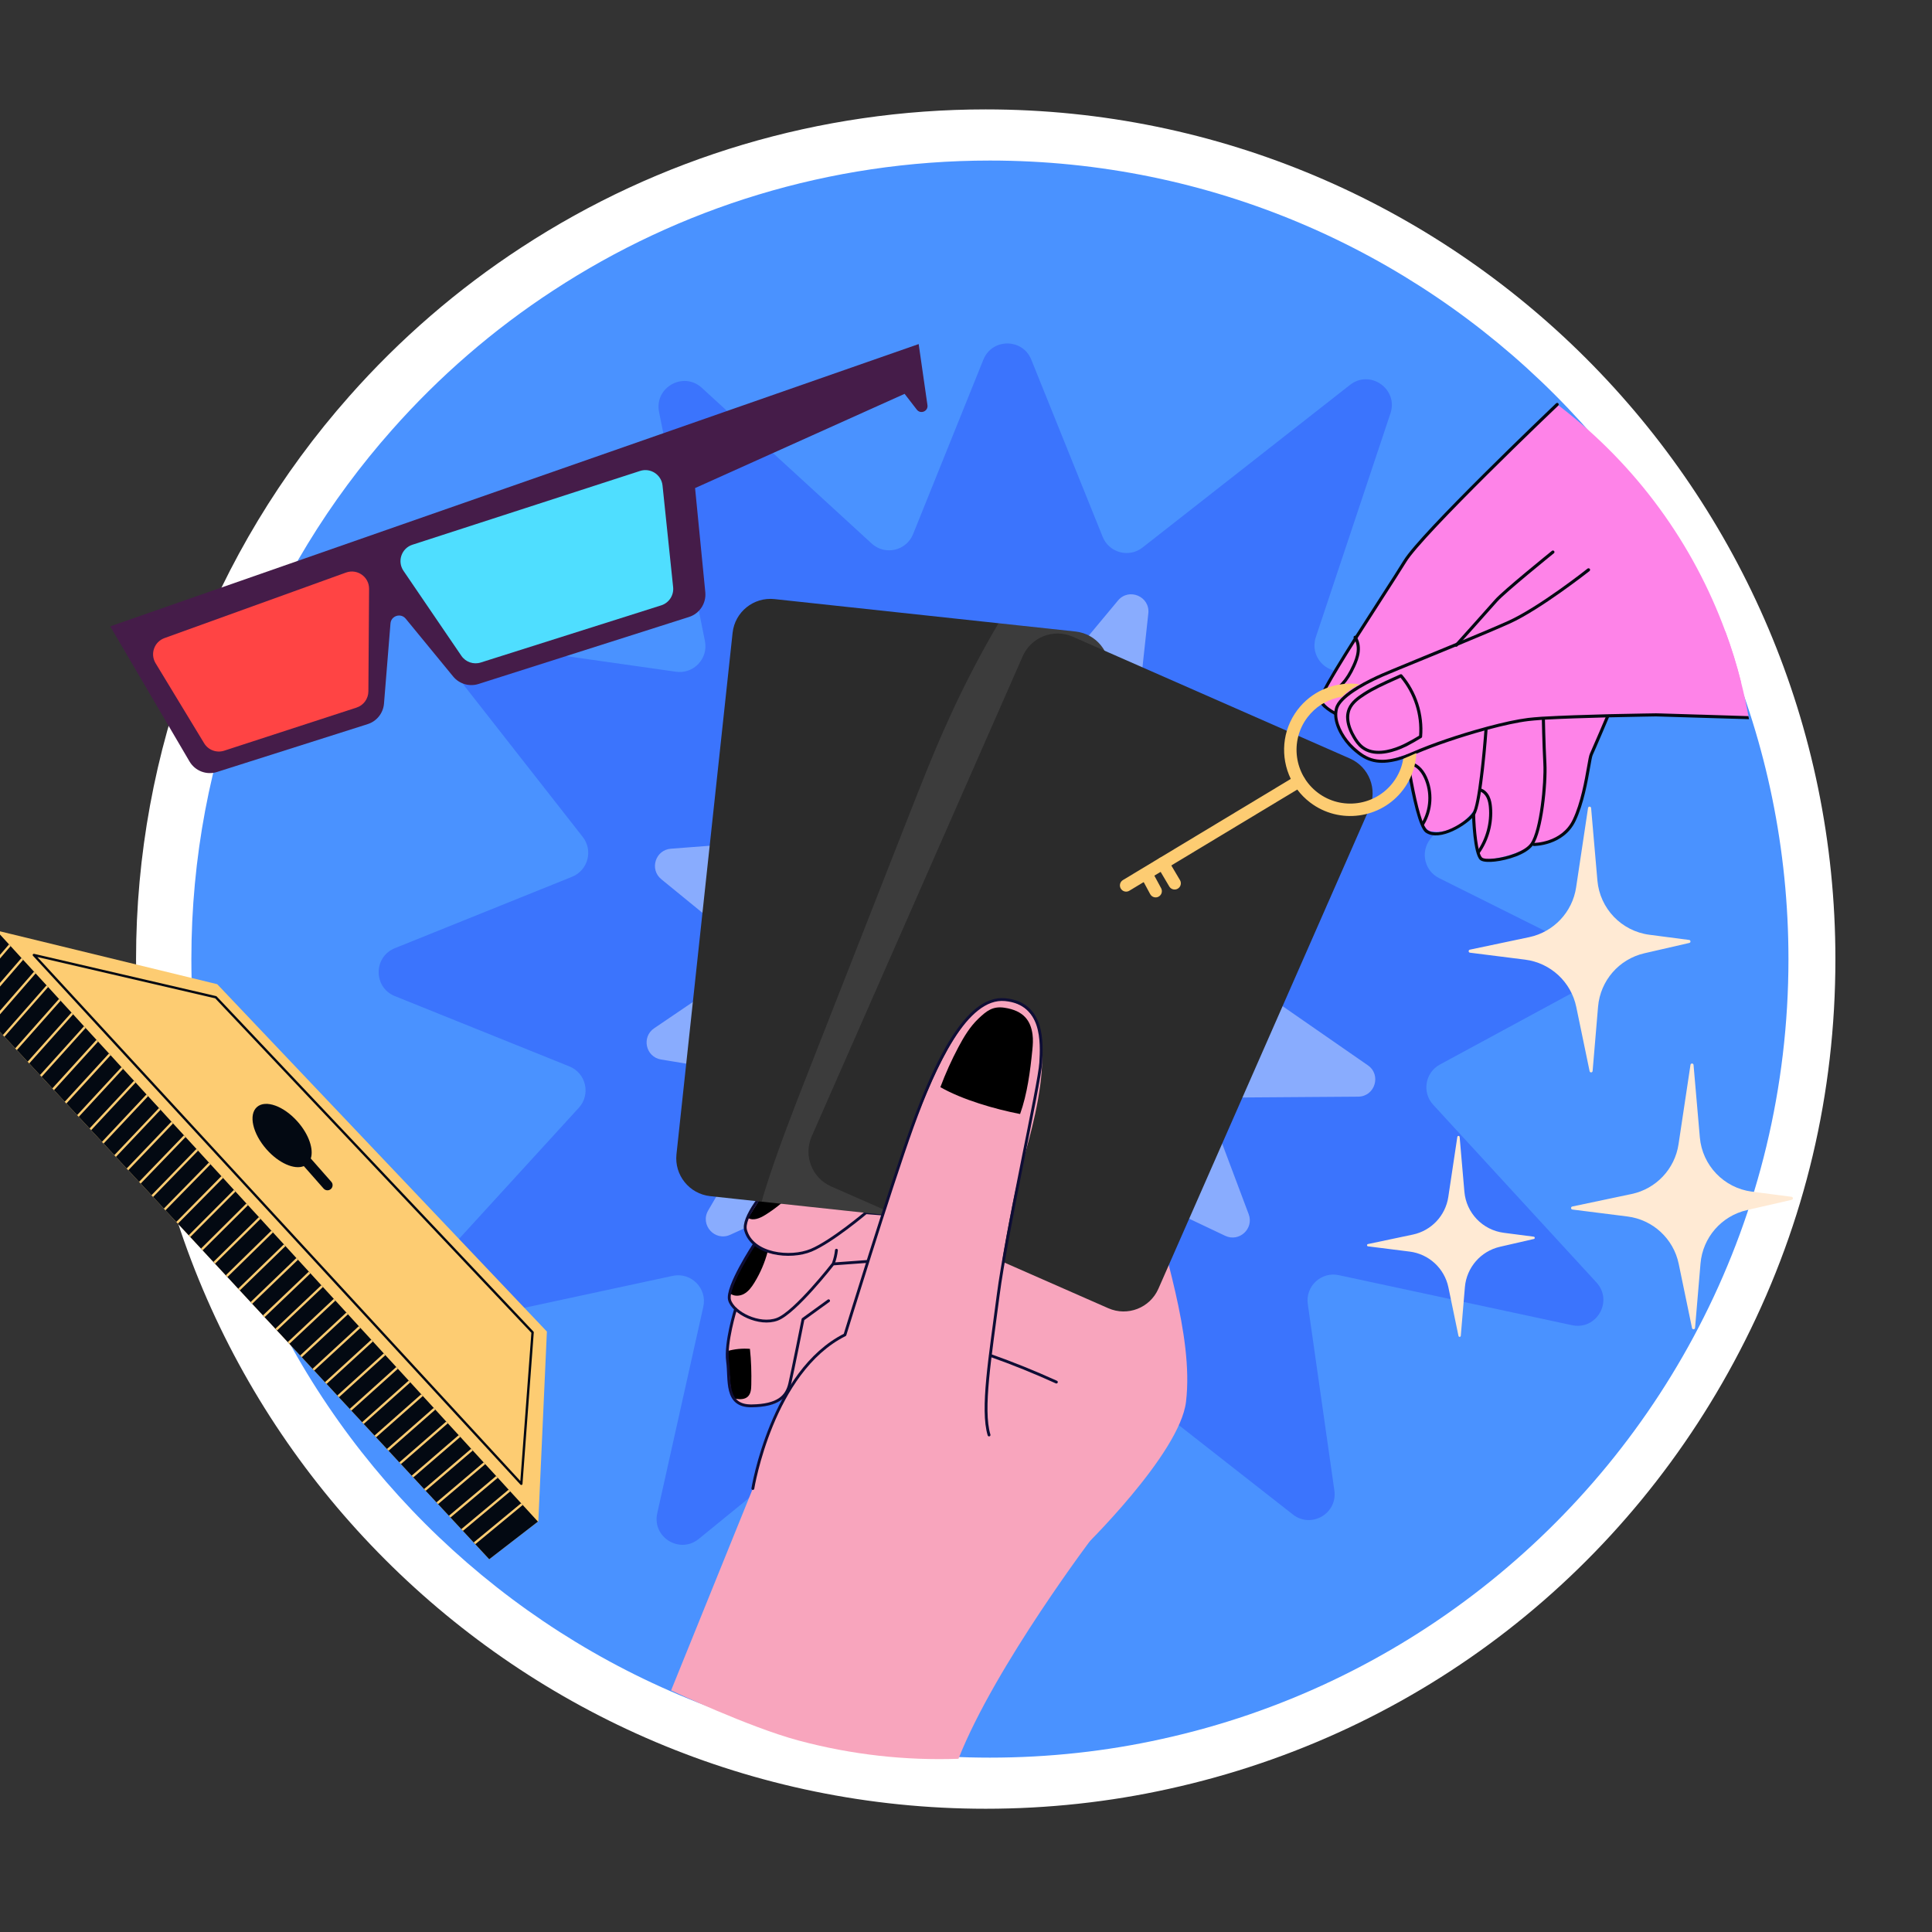 <svg xmlns="http://www.w3.org/2000/svg" fill="none" viewBox="0 0 160 160" height="160" width="160">
<rect x="0" y="0" width="160" height="160" fill="#333333" stroke="none"/>
<g clip-path="url(#clip0_2766_11983)">
<path fill="white" d="M81.63 149.793C42.832 149.793 11.267 118.229 11.267 79.43C11.267 62.227 17.54 45.67 28.931 32.81C33.118 28.073 37.911 23.929 43.176 20.496C54.61 13.016 67.909 9.06 81.63 9.06C120.433 9.06 152 40.628 152 79.431C152 90.537 149.485 101.163 144.525 111.012C134.948 130.06 117.546 143.597 96.785 148.15C91.865 149.239 86.763 149.793 81.63 149.793Z"></path>
<path fill="#4A92FF" d="M148.112 79.43C148.112 90.102 145.585 100.179 141.09 109.107C132.275 126.638 115.888 139.702 96.225 144.014C91.638 145.031 86.867 145.56 81.976 145.56C45.453 145.56 15.848 115.953 15.848 79.431C15.848 62.628 22.115 47.284 32.447 35.618C36.363 31.186 40.866 27.283 45.835 24.044C56.223 17.247 68.637 13.296 81.976 13.296C118.498 13.295 148.112 42.908 148.112 79.43Z"></path>
<g opacity="0.4" style="mix-blend-mode:color-dodge">
<path fill="#2647F9" d="M130.373 78.308C131.922 79.081 131.958 81.278 130.436 82.102L119.246 88.161C118.021 88.824 117.747 90.463 118.689 91.489L132.213 106.209C133.623 107.745 132.228 110.185 130.189 109.747L110.872 105.603C109.418 105.291 108.097 106.523 108.306 107.996L110.507 123.438C110.779 125.346 108.588 126.612 107.071 125.424L94.621 115.672C93.501 114.794 91.851 115.236 91.319 116.556L85.407 131.232C84.687 133.018 82.159 133.018 81.439 131.232L75.548 116.611C75.01 115.274 73.33 114.842 72.213 115.752L57.869 127.447C56.296 128.73 53.989 127.305 54.43 125.324L58.245 108.219C58.584 106.696 57.232 105.334 55.707 105.662L36.739 109.747C34.703 110.185 33.305 107.751 34.71 106.214L47.934 91.743C48.941 90.641 48.539 88.874 47.155 88.316L32.699 82.493C30.913 81.773 30.913 79.245 32.699 78.525L47.375 72.612C48.695 72.08 49.137 70.431 48.259 69.31L38.507 56.859C37.319 55.342 38.585 53.151 40.493 53.423L55.98 55.631C57.441 55.839 58.669 54.541 58.379 53.094L54.58 34.115C54.174 32.087 56.598 30.721 58.123 32.119L72.188 45.013C73.289 46.022 75.059 45.621 75.617 44.235L81.439 29.784C82.159 27.998 84.687 27.998 85.407 29.784L91.319 44.459C91.851 45.78 93.502 46.222 94.622 45.343L111.803 31.875C113.471 30.567 115.822 32.223 115.151 34.234L108.968 52.775C108.465 54.283 109.725 55.794 111.299 55.569L126.353 53.424C128.261 53.152 129.527 55.343 128.339 56.86L118.448 69.487C117.614 70.552 117.966 72.115 119.177 72.719L130.373 78.308Z"></path>
</g>
<g opacity="0.4" style="mix-blend-mode:color-dodge">
<path fill="white" d="M108.911 73.001C110.036 73.279 110.377 74.713 109.497 75.468L104.364 79.867C103.655 80.475 103.713 81.589 104.48 82.121L113.279 88.223C114.423 89.016 113.869 90.811 112.477 90.821L101.831 90.897C100.839 90.904 100.157 91.896 100.506 92.824L103.411 100.554C103.862 101.754 102.623 102.894 101.465 102.344L93.787 98.699C92.934 98.294 91.93 98.816 91.771 99.746L90.341 108.08C90.125 109.341 88.487 109.701 87.761 108.648L82.989 101.715C82.446 100.927 81.298 100.886 80.701 101.632L74.464 109.423C73.62 110.478 71.918 109.876 71.925 108.525L71.971 99.254C71.977 98.214 70.903 97.519 69.956 97.949L60.471 102.26C59.205 102.836 57.949 101.443 58.65 100.243L63.925 91.216C64.429 90.353 63.911 89.252 62.925 89.09L54.743 87.744C53.472 87.534 53.108 85.88 54.174 85.157L61.169 80.411C61.958 79.876 62.009 78.731 61.27 78.127L54.766 72.813C53.769 71.999 54.276 70.385 55.559 70.287L63.916 69.648C64.897 69.573 65.509 68.551 65.112 67.651L60.941 58.209C60.385 56.95 61.76 55.711 62.954 56.396L71.855 61.499C72.715 61.992 73.802 61.479 73.97 60.503L75.373 52.326C75.589 51.066 77.227 50.705 77.952 51.759L82.747 58.723C83.282 59.501 84.413 59.553 85.017 58.827L92.585 49.734C93.489 48.648 95.251 49.396 95.099 50.8L93.981 61.082C93.866 62.136 94.902 62.942 95.896 62.572L103.474 59.748C104.68 59.298 105.817 60.55 105.254 61.708L101.514 69.396C101.117 70.212 101.573 71.186 102.454 71.404L108.911 73.001Z"></path>
</g>
<path fill="#FF894A" d="M89.923 73.579C90.492 73.468 90.948 74.046 90.709 74.573L89.87 76.418C89.677 76.843 89.938 77.336 90.398 77.416L93.674 77.98C94.36 78.098 94.488 79.029 93.859 79.327L90.898 80.731C90.45 80.944 90.35 81.537 90.704 81.885L92.477 83.623C92.935 84.072 92.614 84.85 91.972 84.845L89.378 84.826C88.906 84.822 88.561 85.27 88.685 85.726L89.363 88.216C89.531 88.833 88.864 89.342 88.313 89.017L86.106 87.718C85.694 87.475 85.165 87.699 85.052 88.163L84.32 91.162C84.16 91.818 83.262 91.904 82.98 91.29L81.819 88.764C81.602 88.292 80.968 88.203 80.63 88.598L78.567 91.006C78.114 91.534 77.251 91.168 77.316 90.475L77.613 87.287C77.66 86.789 77.193 86.399 76.712 86.534L74.316 87.204C73.696 87.377 73.182 86.704 73.512 86.151L74.83 83.948C75.075 83.538 74.856 83.009 74.394 82.891L71.924 82.262C71.301 82.103 71.19 81.265 71.751 80.95L73.956 79.71C74.385 79.469 74.447 78.877 74.076 78.552L71.687 76.46C71.169 76.007 71.531 75.156 72.217 75.214L75.355 75.481C75.849 75.523 76.234 75.061 76.103 74.583L75.447 72.17C75.278 71.553 75.945 71.044 76.496 71.368L78.72 72.678C79.127 72.917 79.65 72.702 79.771 72.246L80.722 68.648C80.902 67.965 81.859 67.932 82.086 68.601L83.084 71.539C83.254 72.041 83.894 72.188 84.266 71.81L85.939 70.114C86.391 69.656 87.171 69.983 87.159 70.627L87.115 73.25C87.107 73.704 87.519 74.049 87.965 73.962L89.923 73.579Z"></path>
<path fill="#F8A5BD" d="M89.619 128.272C89.619 128.272 97.706 120.419 98.221 116.087C98.883 110.521 96.178 103.269 95.28 98.547C94.381 93.826 88.649 83.818 85.876 83.3C83.102 82.781 67.418 90.074 67.462 91.165C67.514 92.487 68.376 93.421 68.376 93.421C68.376 93.421 66.697 95.067 64.964 96.841C63.059 98.793 61.114 100.947 61.89 102.337L62.511 103.079C62.511 103.079 59.919 107.008 60.42 107.658C60.938 108.331 61.017 108.549 61.017 108.549C61.017 108.549 60.613 109.299 60.426 110.517C60.087 112.732 60.046 116.071 61.477 116.275C63.694 116.591 64.995 116.562 66.054 113.939L89.619 128.272Z"></path>
<g style="mix-blend-mode:soft-light">
<path fill="black" d="M60.233 111.89C60.84 111.719 61.477 111.656 62.106 111.706C62.214 112.698 62.24 113.688 62.218 114.686C62.211 115.033 62.186 115.419 61.934 115.658C61.688 115.891 61.309 115.9 60.974 115.848C60.879 115.834 60.78 115.813 60.707 115.75C60.603 115.66 60.579 115.511 60.562 115.375C60.418 114.245 60.376 113.02 60.233 111.89Z"></path>
</g>
<g style="mix-blend-mode:soft-light">
<path fill="black" d="M60.418 107.076C60.726 107.373 61.239 107.362 61.613 107.156C61.988 106.949 62.25 106.588 62.474 106.225C62.968 105.423 63.343 104.548 63.581 103.637C63.271 103.469 62.902 103.269 62.591 103.1C62.561 103.084 62.528 103.067 62.494 103.075C62.46 103.082 62.437 103.113 62.417 103.142C61.757 104.085 61.284 105.144 60.815 106.195C60.695 106.465 60.408 106.779 60.418 107.076Z"></path>
</g>
<g style="mix-blend-mode:soft-light">
<path fill="black" d="M61.957 100.869C62.393 101.124 62.944 100.884 63.372 100.617C64.948 99.637 66.287 98.28 67.245 96.691C66.943 96.414 66.296 96.131 65.995 95.854C64.27 97.29 63.088 98.951 61.957 100.869Z"></path>
</g>
<path fill="#6D7BEF" d="M67.897 90.648C68.201 91.034 68.785 91.011 69.267 90.922C71.041 90.594 72.735 89.839 74.165 88.74C73.99 88.383 73.792 87.989 73.617 87.632C71.546 88.32 69.704 89.425 67.897 90.648Z"></path>
<path stroke-linejoin="round" stroke-linecap="round" stroke-miterlimit="10" stroke-width="0.236" stroke="#0E0D35" d="M74.975 94.912C74.975 94.912 68.217 95.712 67.498 91.45C67.467 91.264 67.528 91.074 67.663 90.942C68.016 90.599 68.894 89.876 70.799 88.924C73.501 87.574 79.48 84.981 79.48 84.981"></path>
<path stroke-linejoin="round" stroke-linecap="round" stroke-miterlimit="10" stroke-width="0.236" stroke="#0E0D35" d="M68.442 93.334C68.442 93.334 61.186 99.846 61.745 101.88C62.305 103.915 65.458 104.258 67.176 103.54C68.894 102.822 71.717 100.43 71.717 100.43L73.082 100.537"></path>
<path stroke-linejoin="round" stroke-linecap="round" stroke-miterlimit="10" stroke-width="0.236" stroke="#0E0D35" d="M71.746 100.339C71.991 99.699 72.189 99.04 72.338 98.37"></path>
<path stroke-linejoin="round" stroke-linecap="round" stroke-miterlimit="10" stroke-width="0.236" stroke="#0E0D35" d="M62.464 103.058C62.464 103.058 60.125 106.605 60.418 107.661C60.712 108.718 62.882 109.817 64.373 109.255C65.864 108.692 68.991 104.675 68.991 104.675L71.85 104.467"></path>
<path stroke-linejoin="round" stroke-linecap="round" stroke-miterlimit="10" stroke-width="0.236" stroke="#0E0D35" d="M69.03 104.586C69.151 104.248 69.232 103.895 69.27 103.538"></path>
<path stroke-linejoin="round" stroke-linecap="round" stroke-miterlimit="10" stroke-width="0.236" stroke="#0E0D35" d="M60.919 108.41C60.919 108.41 60.047 111.217 60.257 112.741C60.467 114.264 60.008 116.455 62.24 116.427C64.473 116.4 65.159 115.637 65.404 114.594C65.649 113.551 66.502 109.257 66.502 109.257L68.62 107.723"></path>
<path fill="#2B2B2B" d="M85.422 101.459C84.917 101.699 84.34 101.802 83.743 101.739L63.081 99.516C63.079 99.521 63.079 99.521 63.079 99.521L58.813 99.059C57.089 98.871 55.839 97.321 56.022 95.595L60.671 52.404C60.859 50.681 62.409 49.431 64.135 49.614L82.695 51.614L89.062 52.299C90.793 52.485 92.044 54.035 91.853 55.763L87.207 98.949C87.183 99.201 87.129 99.44 87.04 99.669C86.757 100.47 86.163 101.109 85.422 101.459Z"></path>
<path fill="#FEFEFF" d="M87.041 99.669C86.689 100.102 86.323 100.522 85.938 100.928C85.77 101.111 85.6 101.286 85.424 101.458C84.918 101.699 84.341 101.802 83.744 101.739L63.082 99.516C63.159 99.199 63.251 98.89 63.349 98.583C64.406 95.222 65.696 91.933 66.983 88.648C69.692 81.744 72.401 74.841 75.11 67.937C76.247 65.036 77.384 62.136 78.683 59.307C79.733 57.005 80.894 54.746 82.145 52.553C82.322 52.236 82.509 51.925 82.696 51.613L89.064 52.299C90.794 52.484 92.045 54.034 91.854 55.763L87.208 98.948C87.184 99.201 87.13 99.439 87.041 99.669Z" opacity="0.08"></path>
<path fill="#2B2B2B" d="M91.787 108.343L68.835 98.257C67.245 97.558 66.522 95.702 67.221 94.111L84.696 54.346C85.395 52.755 87.251 52.032 88.842 52.731L111.794 62.817C113.384 63.516 114.107 65.372 113.408 66.963L95.933 106.729C95.234 108.32 93.377 109.042 91.787 108.343Z"></path>
<path fill="#F8A5BD" d="M90.653 127.099C90.653 127.099 82.43 137.924 79.377 145.654C75.02 145.81 70.56 145.329 66.128 144.141C62.029 143.043 55.577 139.993 55.577 139.993L62.347 123.273C62.347 123.273 63.476 114.08 69.975 110.543C69.975 110.543 71.812 104.253 74.056 97.665C76.55 90.348 79.625 82.664 82.93 82.822C88.818 83.099 85.413 93.637 84.501 96.931C83.585 100.223 81.159 113.726 81.962 118.427C82.763 123.133 90.653 127.099 90.653 127.099Z"></path>
<path stroke-linejoin="round" stroke-linecap="round" stroke-miterlimit="10" stroke-width="0.236" stroke="#0E0D35" d="M62.348 123.272C62.348 123.272 63.928 113.571 69.975 110.544C69.975 110.544 73.698 98.447 75.552 93.301C77.406 88.154 80.026 82.482 83.236 82.786C86.445 83.09 86.285 86.326 86.191 88.016C86.098 89.706 83.332 102.106 82.666 107.252C82.001 112.398 81.267 116.715 81.909 118.839"></path>
<path stroke-linejoin="round" stroke-linecap="round" stroke-miterlimit="10" stroke-width="0.236" stroke="#0E0D35" d="M82.031 112.255C83.88 112.91 85.7 113.646 87.485 114.458"></path>
<g style="mix-blend-mode:soft-light">
<path fill="black" d="M84.48 92.258C82.409 91.857 79.709 91.079 77.877 90.034C78.303 88.898 78.801 87.791 79.37 86.72C79.821 85.869 80.326 85.029 81.023 84.365C81.721 83.7 82.222 83.315 83.175 83.454C84.803 83.693 85.358 84.561 85.508 85.658C85.567 86.088 85.537 86.525 85.494 86.958C85.319 88.705 85.073 90.606 84.48 92.258Z"></path>
</g>
<path fill="#451C49" d="M9.13 51.873L76.081 28.494L76.808 33.554C76.88 34.057 76.237 34.328 75.927 33.926L74.915 32.617L57.563 40.42L58.41 49.044C58.5 49.961 57.937 50.816 57.059 51.096L39.628 56.644C38.866 56.887 38.033 56.64 37.526 56.022L33.599 51.237C33.193 50.741 32.389 50.993 32.338 51.632L31.801 58.266C31.738 59.056 31.202 59.73 30.446 59.97L17.97 63.933C17.1 64.209 16.156 63.846 15.694 63.06L9.13 51.873Z"></path>
<path fill="#FF4444" d="M18.567 62.169C17.937 62.374 17.25 62.119 16.906 61.553L12.885 54.925C12.418 54.154 12.773 53.15 13.62 52.844L28.656 47.416C29.59 47.079 30.573 47.775 30.566 48.767L30.508 57.255C30.504 57.869 30.108 58.411 29.524 58.601L18.567 62.169Z"></path>
<path fill="#4FDEFF" d="M39.816 54.866C39.216 55.056 38.562 54.83 38.207 54.309L33.414 47.272C32.879 46.486 33.248 45.406 34.153 45.113L53.01 39.001C53.873 38.722 54.774 39.308 54.868 40.21L55.746 48.626C55.816 49.299 55.404 49.928 54.758 50.133L39.816 54.866Z"></path>
<path fill="#FDCC72" d="M44.582 125.989L44.547 126.014L40.513 129.131L-3.807 81.36L-0.565 77.35L-0.325 77.049L17.989 81.507L45.291 110.274L44.582 125.989Z"></path>
<path fill="#030912" d="M44.549 126.013L40.515 129.13L39.36 127.884L39.227 127.74L38.334 126.78L38.202 126.636L37.306 125.673L37.174 125.528L36.278 124.565L36.146 124.421L35.253 123.461L35.12 123.317L34.228 122.351L34.092 122.209L33.202 121.247L33.067 121.105L32.176 120.142L32.044 119.998L31.146 119.032L31.014 118.887L30.121 117.927L29.988 117.783L29.095 116.823L28.963 116.679L28.067 115.716L27.935 115.571L27.045 114.608L26.909 114.467L26.017 113.501L25.881 113.36L24.991 112.397L24.856 112.255L23.963 111.289L23.831 111.145L22.938 110.185L22.805 110.041L21.912 109.081L21.777 108.933L20.884 107.973L20.752 107.829L19.859 106.869L19.727 106.725L18.834 105.759L18.699 105.617L17.805 104.651L17.671 104.51L16.78 103.547L16.648 103.403L15.755 102.442L15.623 102.298L14.729 101.338L14.597 101.194L13.701 100.231L13.569 100.086L12.676 99.126L12.544 98.982L11.651 98.016L11.515 97.874L10.625 96.912L10.49 96.77L9.6 95.808L9.468 95.663L8.575 94.703L8.442 94.559L7.547 93.596L7.414 93.451L6.521 92.491L6.389 92.347L5.496 91.387L5.361 91.24L4.473 90.28L4.335 90.135L3.445 89.172L3.31 89.031L2.42 88.068L2.287 87.924L1.394 86.963L1.262 86.819L0.366 85.856L0.237 85.715L-0.657 84.755L-0.792 84.607L-1.685 83.647L-1.817 83.503L-2.707 82.54L-2.842 82.399L-3.805 81.359L-0.322 77.043L0.746 78.208L0.879 78.353L1.778 79.338L1.913 79.485L2.816 80.469L2.949 80.613L3.854 81.599L3.984 81.74L4.886 82.728L5.018 82.873L5.921 83.856L6.053 84L6.956 84.988L7.086 85.13L7.991 86.116L8.123 86.26L9.026 87.243L9.158 87.387L10.061 88.375L10.19 88.517L11.096 89.503L11.228 89.647L12.128 90.632L12.26 90.777L13.166 91.763L13.296 91.904L14.198 92.892L14.33 93.037L15.233 94.02L15.365 94.164L16.268 95.147L16.401 95.291L17.3 96.277L17.432 96.421L18.335 97.404L18.47 97.551L19.37 98.537L19.5 98.678L20.405 99.664L20.537 99.808L21.44 100.791L21.572 100.935L22.472 101.921L22.605 102.065L23.51 103.051L23.642 103.195L24.542 104.181L24.675 104.325L25.577 105.308L25.71 105.452L26.61 106.438L26.742 106.582L27.644 107.565L27.777 107.71L28.682 108.696L28.814 108.84L29.714 109.825L29.846 109.969L30.747 110.949L30.879 111.094L31.782 112.082L31.914 112.227L32.817 113.209L32.949 113.354L33.849 114.334L33.981 114.478L34.884 115.466L35.016 115.611L35.919 116.594L36.051 116.738L36.951 117.724L37.083 117.868L37.986 118.851L38.118 118.995L39.019 119.981L39.151 120.125L40.054 121.108L40.186 121.252L41.089 122.235L41.221 122.379L42.121 123.365L42.253 123.509L43.156 124.492L43.288 124.636L44.549 126.013Z"></path>
<path fill="#FDCC72" d="M-2.707 82.541L-2.843 82.4L0.746 78.209L0.878 78.353L-2.707 82.541Z"></path>
<path fill="#FDCC72" d="M-1.682 83.647L-1.815 83.503L1.781 79.338L1.916 79.485L-1.682 83.647Z"></path>
<path fill="#FDCC72" d="M-0.655 84.756L-0.79 84.609L2.818 80.47L2.95 80.614L-0.655 84.756Z"></path>
<path fill="#FDCC72" d="M0.368 85.856L0.239 85.715L3.856 81.598L3.986 81.74L0.368 85.856Z"></path>
<path fill="#FDCC72" d="M1.394 86.964L1.262 86.82L4.886 82.729L5.018 82.874L1.394 86.964Z"></path>
<path fill="#FDCC72" d="M2.422 88.068L2.29 87.924L5.924 83.856L6.056 84L2.422 88.068Z"></path>
<path fill="#FDCC72" d="M3.448 89.174L3.313 89.032L6.959 84.99L7.089 85.131L3.448 89.174Z"></path>
<path fill="#FDCC72" d="M4.472 90.281L4.334 90.136L7.99 86.117L8.122 86.261L4.472 90.281Z"></path>
<path fill="#FDCC72" d="M5.497 91.387L5.362 91.24L9.027 87.243L9.159 87.388L5.497 91.387Z"></path>
<path fill="#FDCC72" d="M6.522 92.491L6.39 92.347L10.062 88.376L10.191 88.517L6.522 92.491Z"></path>
<path fill="#FDCC72" d="M7.551 93.595L7.419 93.451L11.1 89.502L11.232 89.647L7.551 93.595Z"></path>
<path fill="#FDCC72" d="M8.578 94.705L8.445 94.561L12.131 90.635L12.264 90.779L8.578 94.705Z"></path>
<path fill="#FDCC72" d="M9.602 95.808L9.47 95.663L13.168 91.763L13.298 91.904L9.602 95.808Z"></path>
<path fill="#FDCC72" d="M10.625 96.915L10.489 96.773L14.197 92.895L14.33 93.039L10.625 96.915Z"></path>
<path fill="#FDCC72" d="M11.652 98.017L11.516 97.875L15.234 94.02L15.366 94.164L11.652 98.017Z"></path>
<path fill="#FDCC72" d="M12.678 99.126L12.546 98.982L16.271 95.147L16.403 95.291L12.678 99.126Z"></path>
<path fill="#FDCC72" d="M13.701 100.233L13.569 100.089L17.3 96.279L17.432 96.423L13.701 100.233Z"></path>
<path fill="#FDCC72" d="M14.731 101.338L14.599 101.194L18.337 97.404L18.472 97.552L14.731 101.338Z"></path>
<path fill="#FDCC72" d="M15.758 102.444L15.626 102.3L19.374 98.538L19.503 98.68L15.758 102.444Z"></path>
<path fill="#FDCC72" d="M16.78 103.548L16.647 103.404L20.405 99.665L20.537 99.809L16.78 103.548Z"></path>
<path fill="#FDCC72" d="M17.808 104.652L17.673 104.51L21.443 100.792L21.575 100.936L17.808 104.652Z"></path>
<path fill="#FDCC72" d="M18.834 105.756L18.699 105.615L22.472 101.919L22.605 102.063L18.834 105.756Z"></path>
<path fill="#FDCC72" d="M19.858 106.868L19.726 106.724L23.509 103.051L23.641 103.195L19.858 106.868Z"></path>
<path fill="#FDCC72" d="M20.886 107.975L20.754 107.831L24.544 104.183L24.676 104.327L20.886 107.975Z"></path>
<path fill="#FDCC72" d="M21.91 109.082L21.775 108.935L25.575 105.31L25.708 105.454L21.91 109.082Z"></path>
<path fill="#FDCC72" d="M22.94 110.185L22.808 110.041L26.612 106.438L26.744 106.582L22.94 110.185Z"></path>
<path fill="#FDCC72" d="M23.966 111.288L23.834 111.143L27.647 107.563L27.779 107.708L23.966 111.288Z"></path>
<path fill="#FDCC72" d="M24.994 112.396L24.859 112.255L28.685 108.695L28.818 108.84L24.994 112.396Z"></path>
<path fill="#FDCC72" d="M26.017 113.504L25.882 113.362L29.715 109.828L29.847 109.972L26.017 113.504Z"></path>
<path fill="#FDCC72" d="M27.044 114.612L26.909 114.47L30.746 110.953L30.878 111.097L27.044 114.612Z"></path>
<path fill="#FDCC72" d="M28.068 115.715L27.936 115.57L31.783 112.081L31.915 112.226L28.068 115.715Z"></path>
<path fill="#FDCC72" d="M29.098 116.821L28.965 116.677L32.819 113.208L32.952 113.352L29.098 116.821Z"></path>
<path fill="#FDCC72" d="M30.12 117.927L29.988 117.783L33.849 114.333L33.981 114.477L30.12 117.927Z"></path>
<path fill="#FDCC72" d="M31.146 119.032L31.014 118.888L34.884 115.467L35.016 115.611L31.146 119.032Z"></path>
<path fill="#FDCC72" d="M36.052 116.739L32.178 120.143L32.045 119.999L35.92 116.595L36.052 116.739Z"></path>
<path fill="#FDCC72" d="M37.085 117.871L33.204 121.25L33.069 121.108L36.953 117.727L37.085 117.871Z"></path>
<path fill="#FDCC72" d="M38.119 118.996L34.228 122.352L34.093 122.21L37.987 118.851L38.119 118.996Z"></path>
<path fill="#FDCC72" d="M39.151 120.127L35.253 123.463L35.121 123.318L39.019 119.982L39.151 120.127Z"></path>
<path fill="#FDCC72" d="M40.186 121.252L36.278 124.565L36.146 124.421L40.054 121.108L40.186 121.252Z"></path>
<path fill="#FDCC72" d="M41.223 122.381L37.308 125.674L37.176 125.53L41.091 122.236L41.223 122.381Z"></path>
<path fill="#FDCC72" d="M42.255 123.51L38.336 126.781L38.204 126.637L42.123 123.366L42.255 123.51Z"></path>
<path fill="#FDCC72" d="M43.291 124.635L39.362 127.883L39.23 127.739L43.159 124.491L43.291 124.635Z"></path>
<path stroke-linejoin="round" stroke-linecap="round" stroke-miterlimit="10" stroke-width="0.196" stroke="#030912" d="M17.873 82.588L44.107 110.342L43.173 122.883L2.804 79.089L17.873 82.588Z"></path>
<path fill="#030912" d="M27.439 97.872L25.738 95.942C25.991 95.178 25.583 93.954 24.655 92.9C23.506 91.596 21.995 91.049 21.281 91.678C20.567 92.308 20.92 93.875 22.069 95.179C23.084 96.331 24.38 96.891 25.161 96.572L26.801 98.433C26.956 98.608 27.225 98.625 27.401 98.471C27.576 98.317 27.593 98.047 27.439 97.872Z"></path>
<path fill="#FE83E8" d="M144.829 59.468L139.535 59.195L137.445 59.084L133.378 58.875C133.378 58.875 133.345 58.953 133.272 59.099L133.277 59.102C133.271 59.118 133.259 59.135 133.25 59.154C133.236 59.189 133.22 59.228 133.199 59.264C133.176 59.311 133.157 59.361 133.135 59.416C132.912 59.881 132.565 60.627 132.114 61.553C131.334 63.16 131.533 65.072 130.551 67.524C129.715 69.621 127.621 69.874 127.026 69.908C126.977 69.903 126.937 69.905 126.908 69.909C126.885 69.905 126.871 69.907 126.871 69.907C126.624 70.121 126.308 70.308 125.951 70.471C125.941 70.475 125.927 70.485 125.913 70.487C125.272 70.777 124.512 70.976 123.89 71.08C123.854 71.085 123.822 71.093 123.788 71.094C123.385 71.156 123.049 71.173 122.843 71.146C122.701 71.129 122.585 70.957 122.493 70.686L122.489 70.683C122.459 70.595 122.43 70.496 122.398 70.394C122.19 69.569 122.101 68.279 122.066 67.592C122.061 67.471 122.054 67.369 122.056 67.299C122.051 67.211 122.047 67.156 122.044 67.135C122.044 67.135 122.048 67.131 122.046 67.124C121.831 67.407 121.593 67.686 121.314 67.933C120.868 68.351 120.321 68.687 119.644 68.82C119.308 68.888 118.934 68.903 118.524 68.856C118.352 68.835 118.184 68.714 118.03 68.5C117.987 68.455 117.953 68.397 117.915 68.329C117.864 68.258 117.815 68.169 117.773 68.072C117.37 67.248 117.052 65.868 116.801 64.409C116.738 64.057 116.682 63.697 116.633 63.343C116.624 63.278 116.615 63.213 116.607 63.148C116.581 63.011 116.565 62.87 116.55 62.736C116.545 62.726 116.544 62.718 116.542 62.704C116.534 62.639 116.524 62.567 116.514 62.495C116.513 62.487 116.515 62.476 116.514 62.469C116.484 62.252 116.459 62.039 116.438 61.835C116.421 61.738 116.409 61.645 116.404 61.557C116.316 60.83 116.252 60.173 116.207 59.66C116.206 59.653 116.205 59.646 116.204 59.639C116.141 58.963 116.113 58.54 116.113 58.54C116.099 58.549 116.086 58.558 116.073 58.567C115.988 58.62 115.906 58.667 115.828 58.718C114.601 59.431 113.487 59.646 112.549 59.594C112.264 59.578 111.993 59.534 111.742 59.472C111.651 59.456 111.567 59.43 111.482 59.405C111.214 59.324 110.968 59.221 110.75 59.108C110.699 59.082 110.648 59.056 110.604 59.029C110.567 59.008 110.536 58.99 110.504 58.972C110.202 58.782 109.961 58.579 109.795 58.389C109.743 58.33 109.698 58.27 109.658 58.22C109.593 58.118 109.542 58.022 109.52 57.94C109.518 57.926 109.516 57.911 109.514 57.897L109.513 57.89C109.511 57.816 109.54 57.709 109.592 57.574C109.607 57.528 109.63 57.481 109.652 57.426C109.704 57.297 109.777 57.151 109.861 56.989C110.333 56.06 111.24 54.593 112.224 53.043C112.278 52.962 112.334 52.881 112.385 52.796C114.167 50.014 116.153 47.05 116.345 46.491C116.702 45.441 128.964 33.494 128.964 33.494C128.997 33.468 129.031 33.441 129.064 33.414C129.107 33.459 129.101 33.526 129.067 33.572C135.598 38.564 140.253 45.115 142.893 52.309C143.4 53.678 143.83 55.072 144.185 56.488C144.423 57.419 144.629 58.358 144.799 59.31C144.811 59.364 144.818 59.414 144.829 59.468Z"></path>
<path fill="#030912" d="M112.415 59.757C112.197 59.747 111.975 59.714 111.751 59.66C111.663 59.639 111.576 59.618 111.488 59.59C111.231 59.518 110.986 59.423 110.747 59.313C110.704 59.293 110.66 59.273 110.617 59.246C110.574 59.226 110.53 59.206 110.49 59.182C110.264 59.062 110.051 58.926 109.87 58.788C109.681 58.645 109.525 58.501 109.414 58.358C109.344 58.272 109.291 58.187 109.255 58.107C109.2 57.975 109.306 57.648 109.577 57.103C110.008 56.246 110.851 54.847 112.115 52.85C112.157 52.785 112.2 52.72 112.242 52.656C112.835 51.721 113.521 50.656 114.292 49.462C115.124 48.171 115.844 47.061 116.228 46.428C117.614 44.134 128.232 34.012 128.853 33.415C128.863 33.41 128.866 33.406 128.869 33.402C128.925 33.354 129.006 33.35 129.054 33.406C129.058 33.409 129.058 33.409 129.059 33.416C129.102 33.462 129.096 33.529 129.062 33.574L129.049 33.591C128.939 33.694 117.828 44.278 116.451 46.559C116.061 47.2 115.341 48.311 114.51 49.602C113.897 50.553 113.147 51.712 112.417 52.86C112.359 52.945 112.308 53.029 112.25 53.114C111.319 54.588 110.438 56.029 109.929 56.963C109.842 57.13 109.767 57.279 109.703 57.406C109.662 57.485 109.635 57.555 109.607 57.618C109.56 57.731 109.525 57.82 109.508 57.893L109.509 57.9C109.494 57.946 109.492 57.983 109.495 58.013C109.523 58.079 109.574 58.156 109.639 58.232C109.683 58.285 109.732 58.341 109.79 58.392C109.971 58.561 110.22 58.737 110.507 58.904C110.535 58.918 110.567 58.936 110.599 58.954C110.65 58.98 110.702 59.006 110.753 59.032C110.978 59.145 111.224 59.247 111.477 59.323C111.561 59.348 111.65 59.377 111.737 59.398C111.966 59.455 112.199 59.489 112.428 59.502C112.484 59.506 112.533 59.543 112.544 59.597C112.549 59.607 112.551 59.621 112.55 59.633C112.544 59.706 112.486 59.758 112.415 59.757Z"></path>
<path fill="#030912" d="M118.053 68.94C116.955 68.106 115.893 59.324 115.775 58.321C115.767 58.25 115.818 58.186 115.888 58.177C115.959 58.17 116.023 58.219 116.031 58.29C116.489 62.184 117.442 68.153 118.203 68.731C118.207 68.734 118.211 68.737 118.215 68.74C119.225 69.43 121.344 68.117 121.931 67.344C122.401 66.724 122.824 62.03 122.948 60.273C122.952 60.203 123.014 60.149 123.085 60.154C123.156 60.159 123.21 60.22 123.205 60.291C123.187 60.552 122.749 66.692 122.136 67.499C121.526 68.303 119.243 69.754 118.07 68.952C118.065 68.949 118.059 68.945 118.053 68.94Z"></path>
<path fill="#030912" d="M122.593 71.232C122.584 71.225 122.576 71.219 122.568 71.212C122.007 70.699 121.912 67.758 121.904 67.425C121.902 67.354 121.958 67.295 122.029 67.293C122.1 67.291 122.159 67.347 122.162 67.418C122.195 68.684 122.379 70.689 122.742 71.021C122.847 71.111 123.193 71.16 123.783 71.094C124.886 70.971 126.304 70.487 126.759 69.832C127.511 68.752 127.897 64.856 127.812 63.239C127.724 61.577 127.684 59.4 127.683 59.378C127.681 59.306 127.738 59.248 127.809 59.246C127.88 59.245 127.939 59.302 127.94 59.373C127.941 59.395 127.981 61.568 128.068 63.225C128.158 64.916 127.765 68.839 126.97 69.98C126.407 70.79 124.773 71.243 123.812 71.35C123.461 71.39 122.846 71.424 122.593 71.232Z"></path>
<path fill="#030912" d="M126.95 70.037C126.919 70.014 126.899 69.976 126.899 69.934C126.899 69.862 126.958 69.805 127.029 69.806C127.052 69.806 129.334 69.806 130.252 67.873C130.911 66.489 131.239 64.613 131.436 63.493C131.533 62.937 131.597 62.569 131.667 62.421C131.863 62.001 133.061 59.186 133.072 59.157C133.1 59.092 133.176 59.061 133.241 59.089C133.306 59.115 133.337 59.192 133.309 59.258C133.26 59.375 132.098 62.107 131.9 62.53C131.844 62.648 131.772 63.06 131.689 63.538C131.49 64.671 131.158 66.568 130.485 67.984C129.495 70.068 127.05 70.065 127.026 70.064C126.998 70.064 126.971 70.053 126.95 70.037Z"></path>
<path fill="#030912" d="M117.754 68.331C117.702 68.292 117.687 68.219 117.722 68.162C118.393 67.049 118.474 65.622 117.934 64.439C117.638 63.79 117.174 63.385 116.692 63.355C116.62 63.35 116.566 63.29 116.571 63.218C116.575 63.147 116.636 63.093 116.707 63.098C117.286 63.134 117.832 63.595 118.168 64.332C118.743 65.591 118.657 67.11 117.942 68.295C117.906 68.356 117.826 68.376 117.765 68.339C117.761 68.336 117.757 68.334 117.754 68.331Z"></path>
<path fill="#030912" d="M122.358 70.674C122.303 70.633 122.291 70.555 122.331 70.498C123.063 69.454 123.417 68.127 123.304 66.858C123.283 66.626 123.242 66.324 123.113 66.061C122.989 65.807 122.79 65.619 122.568 65.545C122.499 65.521 122.464 65.449 122.486 65.382C122.509 65.314 122.582 65.278 122.649 65.3C122.936 65.396 123.189 65.631 123.344 65.947C123.493 66.249 123.538 66.58 123.561 66.835C123.68 68.164 123.308 69.553 122.542 70.646C122.501 70.704 122.42 70.718 122.362 70.677C122.36 70.676 122.359 70.675 122.358 70.674Z"></path>
<path fill="#030912" d="M109.632 57.64C109.609 57.623 109.592 57.598 109.585 57.567C109.568 57.498 109.612 57.429 109.681 57.413C110.187 57.293 110.674 56.992 111.088 56.541C111.426 56.172 111.715 55.713 111.996 55.094C112.146 54.765 112.305 54.372 112.351 53.952C112.397 53.531 112.314 53.139 112.117 52.849C112.077 52.791 112.092 52.711 112.151 52.671C112.21 52.631 112.291 52.647 112.33 52.705C112.561 53.044 112.659 53.498 112.607 53.98C112.557 54.439 112.38 54.873 112.231 55.201C111.938 55.845 111.635 56.326 111.278 56.716C110.83 57.205 110.298 57.532 109.74 57.663C109.7 57.672 109.662 57.663 109.632 57.64Z"></path>
<path fill="#FE83E8" d="M143.498 59.18C143.498 59.18 142.445 59.176 140.861 59.184L140.802 59.184C140.412 59.186 139.985 59.186 139.534 59.192C137.689 59.202 135.433 59.223 133.311 59.256C133.271 59.258 133.235 59.263 133.198 59.261C133.139 59.261 133.084 59.265 133.029 59.262C131.051 59.3 129.209 59.357 127.947 59.435C127.859 59.44 127.772 59.444 127.688 59.452C127.415 59.471 127.171 59.493 126.969 59.514C125.946 59.624 124.618 59.942 123.202 60.349C123.117 60.375 123.029 60.398 122.941 60.428C120.726 61.07 118.339 61.904 116.609 62.461C116.577 62.469 116.546 62.484 116.514 62.492C116.464 62.506 116.411 62.525 116.362 62.538C116.164 62.602 115.981 62.657 115.804 62.71C115.8 62.707 115.801 62.714 115.801 62.714C115.515 62.801 115.26 62.873 115.035 62.929C112.786 63.506 110.855 61.088 110.621 59.241C110.611 59.168 110.605 59.099 110.603 59.026C110.601 59.012 110.602 58.993 110.6 58.979C110.599 58.971 110.601 58.96 110.603 58.949C110.611 58.01 112.747 56.688 115.259 55.443C117.181 54.489 119.318 53.575 120.897 52.91C121.094 52.82 121.282 52.743 121.463 52.667C121.71 52.563 121.94 52.465 122.141 52.379C125.202 51.067 132.284 46.53 132.284 46.53L142.892 52.307C143.399 53.676 143.829 55.07 144.184 56.486L143.498 59.18Z"></path>
<path fill="#030912" d="M144.842 59.562L137.141 59.332C137.105 59.337 135.349 59.356 133.245 59.408C133.208 59.406 133.171 59.411 133.131 59.413C133.076 59.41 133.021 59.413 132.962 59.414C131.232 59.459 129.32 59.522 127.948 59.599C127.858 59.608 127.77 59.613 127.69 59.617C127.23 59.65 126.845 59.681 126.566 59.715C125.698 59.819 124.502 60.082 123.195 60.43C123.106 60.453 123.022 60.479 122.933 60.502C120.994 61.036 118.866 61.75 117.292 62.425C117.222 62.449 117.16 62.48 117.094 62.507C116.941 62.572 116.795 62.636 116.649 62.693C116.613 62.705 116.578 62.717 116.547 62.733C116.494 62.751 116.445 62.765 116.396 62.786C116.333 62.809 116.27 62.833 116.206 62.849C114.335 63.473 113.303 63.11 112.482 62.486C112.31 62.356 112.144 62.217 111.983 62.069C111.163 61.317 110.5 60.153 110.491 59.176C110.489 59.103 110.494 59.036 110.5 58.969C110.5 58.943 110.504 58.92 110.508 58.898C110.527 58.737 110.568 58.581 110.633 58.436C111.135 57.322 113.446 56.223 114.414 55.8C114.619 55.709 114.904 55.589 115.255 55.442C115.94 55.153 116.86 54.777 117.877 54.358C118.74 54.005 119.671 53.624 120.586 53.245C120.771 53.172 120.955 53.091 121.14 53.018C122.606 52.41 123.983 51.831 124.898 51.419C127.445 50.273 131.436 47.122 131.475 47.088C131.532 47.047 131.611 47.054 131.659 47.11C131.7 47.167 131.692 47.246 131.636 47.294C131.596 47.322 127.582 50.493 125.005 51.655C123.986 52.111 122.389 52.782 120.735 53.468C120.669 53.495 120.603 53.523 120.537 53.55C119.67 53.908 118.788 54.267 117.977 54.603C116.448 55.228 115.124 55.769 114.517 56.033C112.556 56.893 111.191 57.83 110.869 58.544C110.801 58.693 110.764 58.852 110.755 59.026C110.747 59.046 110.743 59.076 110.747 59.105C110.745 59.168 110.743 59.238 110.749 59.307C110.809 60.174 111.416 61.199 112.157 61.877C113.009 62.654 113.898 63.257 115.799 62.714C115.799 62.714 115.798 62.707 115.802 62.71C115.975 62.661 116.158 62.599 116.355 62.528C116.407 62.51 116.456 62.488 116.512 62.466C116.544 62.458 116.575 62.443 116.606 62.427C116.732 62.381 116.857 62.327 116.992 62.268C118.62 61.556 120.899 60.788 122.957 60.234C123.024 60.214 123.091 60.194 123.155 60.178C124.464 59.826 125.665 59.566 126.536 59.458C126.822 59.422 127.215 59.391 127.688 59.355C127.765 59.356 127.849 59.348 127.937 59.343C129.346 59.261 131.316 59.197 133.072 59.152C133.131 59.152 133.189 59.151 133.248 59.15C133.27 59.147 133.288 59.149 133.31 59.145C135.386 59.097 137.104 59.075 137.144 59.073L137.443 59.08L140.801 59.184L140.86 59.183L144.798 59.307C144.809 59.36 144.816 59.411 144.827 59.465C144.833 59.498 144.833 59.531 144.842 59.562Z"></path>
<path fill="#030912" d="M117.774 61.012C117.933 59.159 117.327 57.288 116.119 55.879C116.08 55.836 116.02 55.823 115.971 55.844C115.771 55.937 115.566 56.028 115.361 56.118C114.53 56.497 113.67 56.879 112.903 57.377C112.417 57.694 111.874 58.077 111.626 58.659C111.534 58.874 111.49 59.094 111.477 59.316C111.481 59.345 111.477 59.375 111.477 59.401C111.482 59.463 111.483 59.521 111.487 59.583C111.533 60.136 111.773 60.681 112.017 61.093C112.182 61.379 112.419 61.74 112.759 61.999L112.764 62.002C113.724 62.732 115.077 62.407 116.049 62.005C116.123 61.977 116.191 61.946 116.26 61.907C116.323 61.883 116.375 61.858 116.433 61.831C116.457 61.817 116.478 61.807 116.506 61.796C116.908 61.59 117.309 61.351 117.67 61.133L117.714 61.109C117.747 61.089 117.771 61.049 117.774 61.012ZM116.46 61.523C116.444 61.536 116.423 61.546 116.398 61.553C116.34 61.587 116.282 61.613 116.223 61.64C116.129 61.686 116.04 61.727 115.946 61.766C115.045 62.143 113.781 62.452 112.919 61.798L112.915 61.794C112.611 61.564 112.392 61.23 112.238 60.964C112.023 60.6 111.808 60.133 111.751 59.655C111.746 59.593 111.738 59.535 111.736 59.469C111.736 59.443 111.736 59.418 111.737 59.392C111.737 59.179 111.773 58.961 111.863 58.757C112.084 58.245 112.587 57.889 113.043 57.595C113.793 57.11 114.642 56.725 115.467 56.355C115.64 56.28 115.813 56.197 115.987 56.122C117.092 57.453 117.654 59.193 117.523 60.925C117.19 61.125 116.826 61.34 116.46 61.523Z"></path>
<path fill="#030912" d="M120.52 53.536C120.517 53.535 120.515 53.532 120.512 53.53C120.459 53.482 120.454 53.401 120.502 53.348C120.529 53.318 123.159 50.395 123.8 49.658C124.449 48.912 128.359 45.751 128.525 45.617C128.58 45.572 128.663 45.583 128.706 45.637C128.751 45.693 128.742 45.773 128.687 45.818C128.646 45.851 124.629 49.098 123.994 49.828C123.352 50.566 120.72 53.491 120.694 53.52C120.649 53.57 120.573 53.577 120.52 53.536Z"></path>
<path fill="#FDCC72" d="M116.708 64.591C116.712 64.587 116.707 64.584 116.707 64.584C116.744 64.527 116.772 64.464 116.8 64.402C116.838 64.327 116.871 64.249 116.901 64.167C116.992 63.946 117.067 63.718 117.127 63.485C117.153 63.401 117.171 63.318 117.184 63.231C117.244 62.966 117.28 62.696 117.295 62.422C117.296 62.403 117.297 62.384 117.298 62.366L116.642 62.658L116.541 62.697L116.396 62.761L116.209 62.846C116.1 63.534 115.82 64.201 115.371 64.792C113.888 66.746 111.086 67.129 109.132 65.646C107.174 64.159 106.795 61.36 108.279 59.406C108.603 58.98 108.989 58.625 109.418 58.349C109.492 58.302 109.568 58.262 109.643 58.223C109.642 58.215 109.649 58.215 109.657 58.214C110.121 57.952 110.627 57.779 111.15 57.697C111.467 57.355 111.928 56.987 112.586 56.665C112.17 56.608 111.757 56.598 111.339 56.637C111.208 56.648 111.078 56.665 110.945 56.688C110.599 56.742 110.262 56.829 109.933 56.955C109.909 56.962 109.884 56.969 109.86 56.983C109.769 57.017 109.675 57.056 109.581 57.095C108.769 57.456 108.034 58.023 107.457 58.783C106.167 60.482 106.022 62.702 106.897 64.506C107.046 64.813 107.226 65.105 107.433 65.385C107.731 65.786 108.09 66.148 108.508 66.466C110.914 68.293 114.366 67.82 116.192 65.415C116.392 65.153 116.563 64.876 116.708 64.591Z"></path>
<path fill="#FDCC72" d="M92.95 73.735C92.899 73.697 92.855 73.648 92.82 73.591C92.673 73.347 92.751 73.03 92.996 72.883L107.312 64.257C107.555 64.11 107.873 64.189 108.02 64.432C108.166 64.676 108.088 64.993 107.844 65.14L93.527 73.766C93.341 73.879 93.113 73.859 92.95 73.735Z"></path>
<path fill="#FDCC72" d="M95.394 74.213C95.338 74.17 95.289 74.114 95.253 74.047L94.498 72.648C94.362 72.398 94.456 72.085 94.707 71.95C94.956 71.814 95.269 71.906 95.405 72.159L96.16 73.558C96.295 73.808 96.201 74.121 95.951 74.256C95.768 74.356 95.551 74.332 95.394 74.213Z"></path>
<path fill="#FDCC72" d="M96.966 73.562C96.914 73.522 96.869 73.473 96.834 73.414L95.857 71.763C95.712 71.519 95.793 71.202 96.038 71.058C96.282 70.912 96.6 70.994 96.744 71.238L97.721 72.888C97.866 73.133 97.785 73.45 97.54 73.594C97.355 73.705 97.128 73.685 96.966 73.562Z"></path>
<path fill="#FFEAD4" d="M121.728 78.647L126.639 77.612C128.668 77.184 130.218 75.541 130.527 73.49L131.516 66.911C131.539 66.762 131.755 66.769 131.769 66.919L132.29 72.918C132.492 75.242 134.284 77.113 136.597 77.413L139.887 77.842C140.028 77.86 140.037 78.06 139.899 78.091L136.183 78.945C134.079 79.428 132.528 81.215 132.345 83.368L131.894 88.695C131.882 88.841 131.673 88.853 131.644 88.71L130.54 83.392C130.109 81.314 128.404 79.738 126.298 79.473L121.738 78.898C121.596 78.88 121.588 78.677 121.728 78.647Z"></path>
<path fill="#FFEAD4" d="M130.21 99.918L135.121 98.883C137.15 98.456 138.7 96.812 139.009 94.762L139.999 88.184C140.021 88.035 140.238 88.042 140.252 88.192L140.773 94.19C140.975 96.515 142.767 98.384 145.08 98.686L148.371 99.114C148.511 99.133 148.521 99.333 148.382 99.364L144.667 100.218C142.562 100.701 141.011 102.488 140.829 104.64L140.378 109.967C140.365 110.113 140.156 110.126 140.126 109.982L139.023 104.664C138.592 102.586 136.887 101.01 134.78 100.744L130.22 100.169C130.078 100.151 130.07 99.947 130.21 99.918Z"></path>
<path fill="#FFEAD4" d="M113.288 103.027L117.002 102.244C118.537 101.92 119.709 100.678 119.942 99.127L120.69 94.153C120.708 94.04 120.872 94.046 120.881 94.159L121.275 98.695C121.427 100.452 122.783 101.866 124.532 102.094L127.019 102.417C127.125 102.431 127.132 102.582 127.028 102.607L124.219 103.253C122.628 103.618 121.454 104.969 121.316 106.596L120.976 110.625C120.966 110.736 120.808 110.745 120.785 110.636L119.951 106.615C119.625 105.042 118.336 103.851 116.742 103.651L113.294 103.217C113.189 103.203 113.182 103.05 113.288 103.027Z"></path>
</g>
<defs>
<clipPath id="clip0_2766_11983">
<rect fill="white" height="160" width="160"></rect>
</clipPath>
</defs>
</svg>
